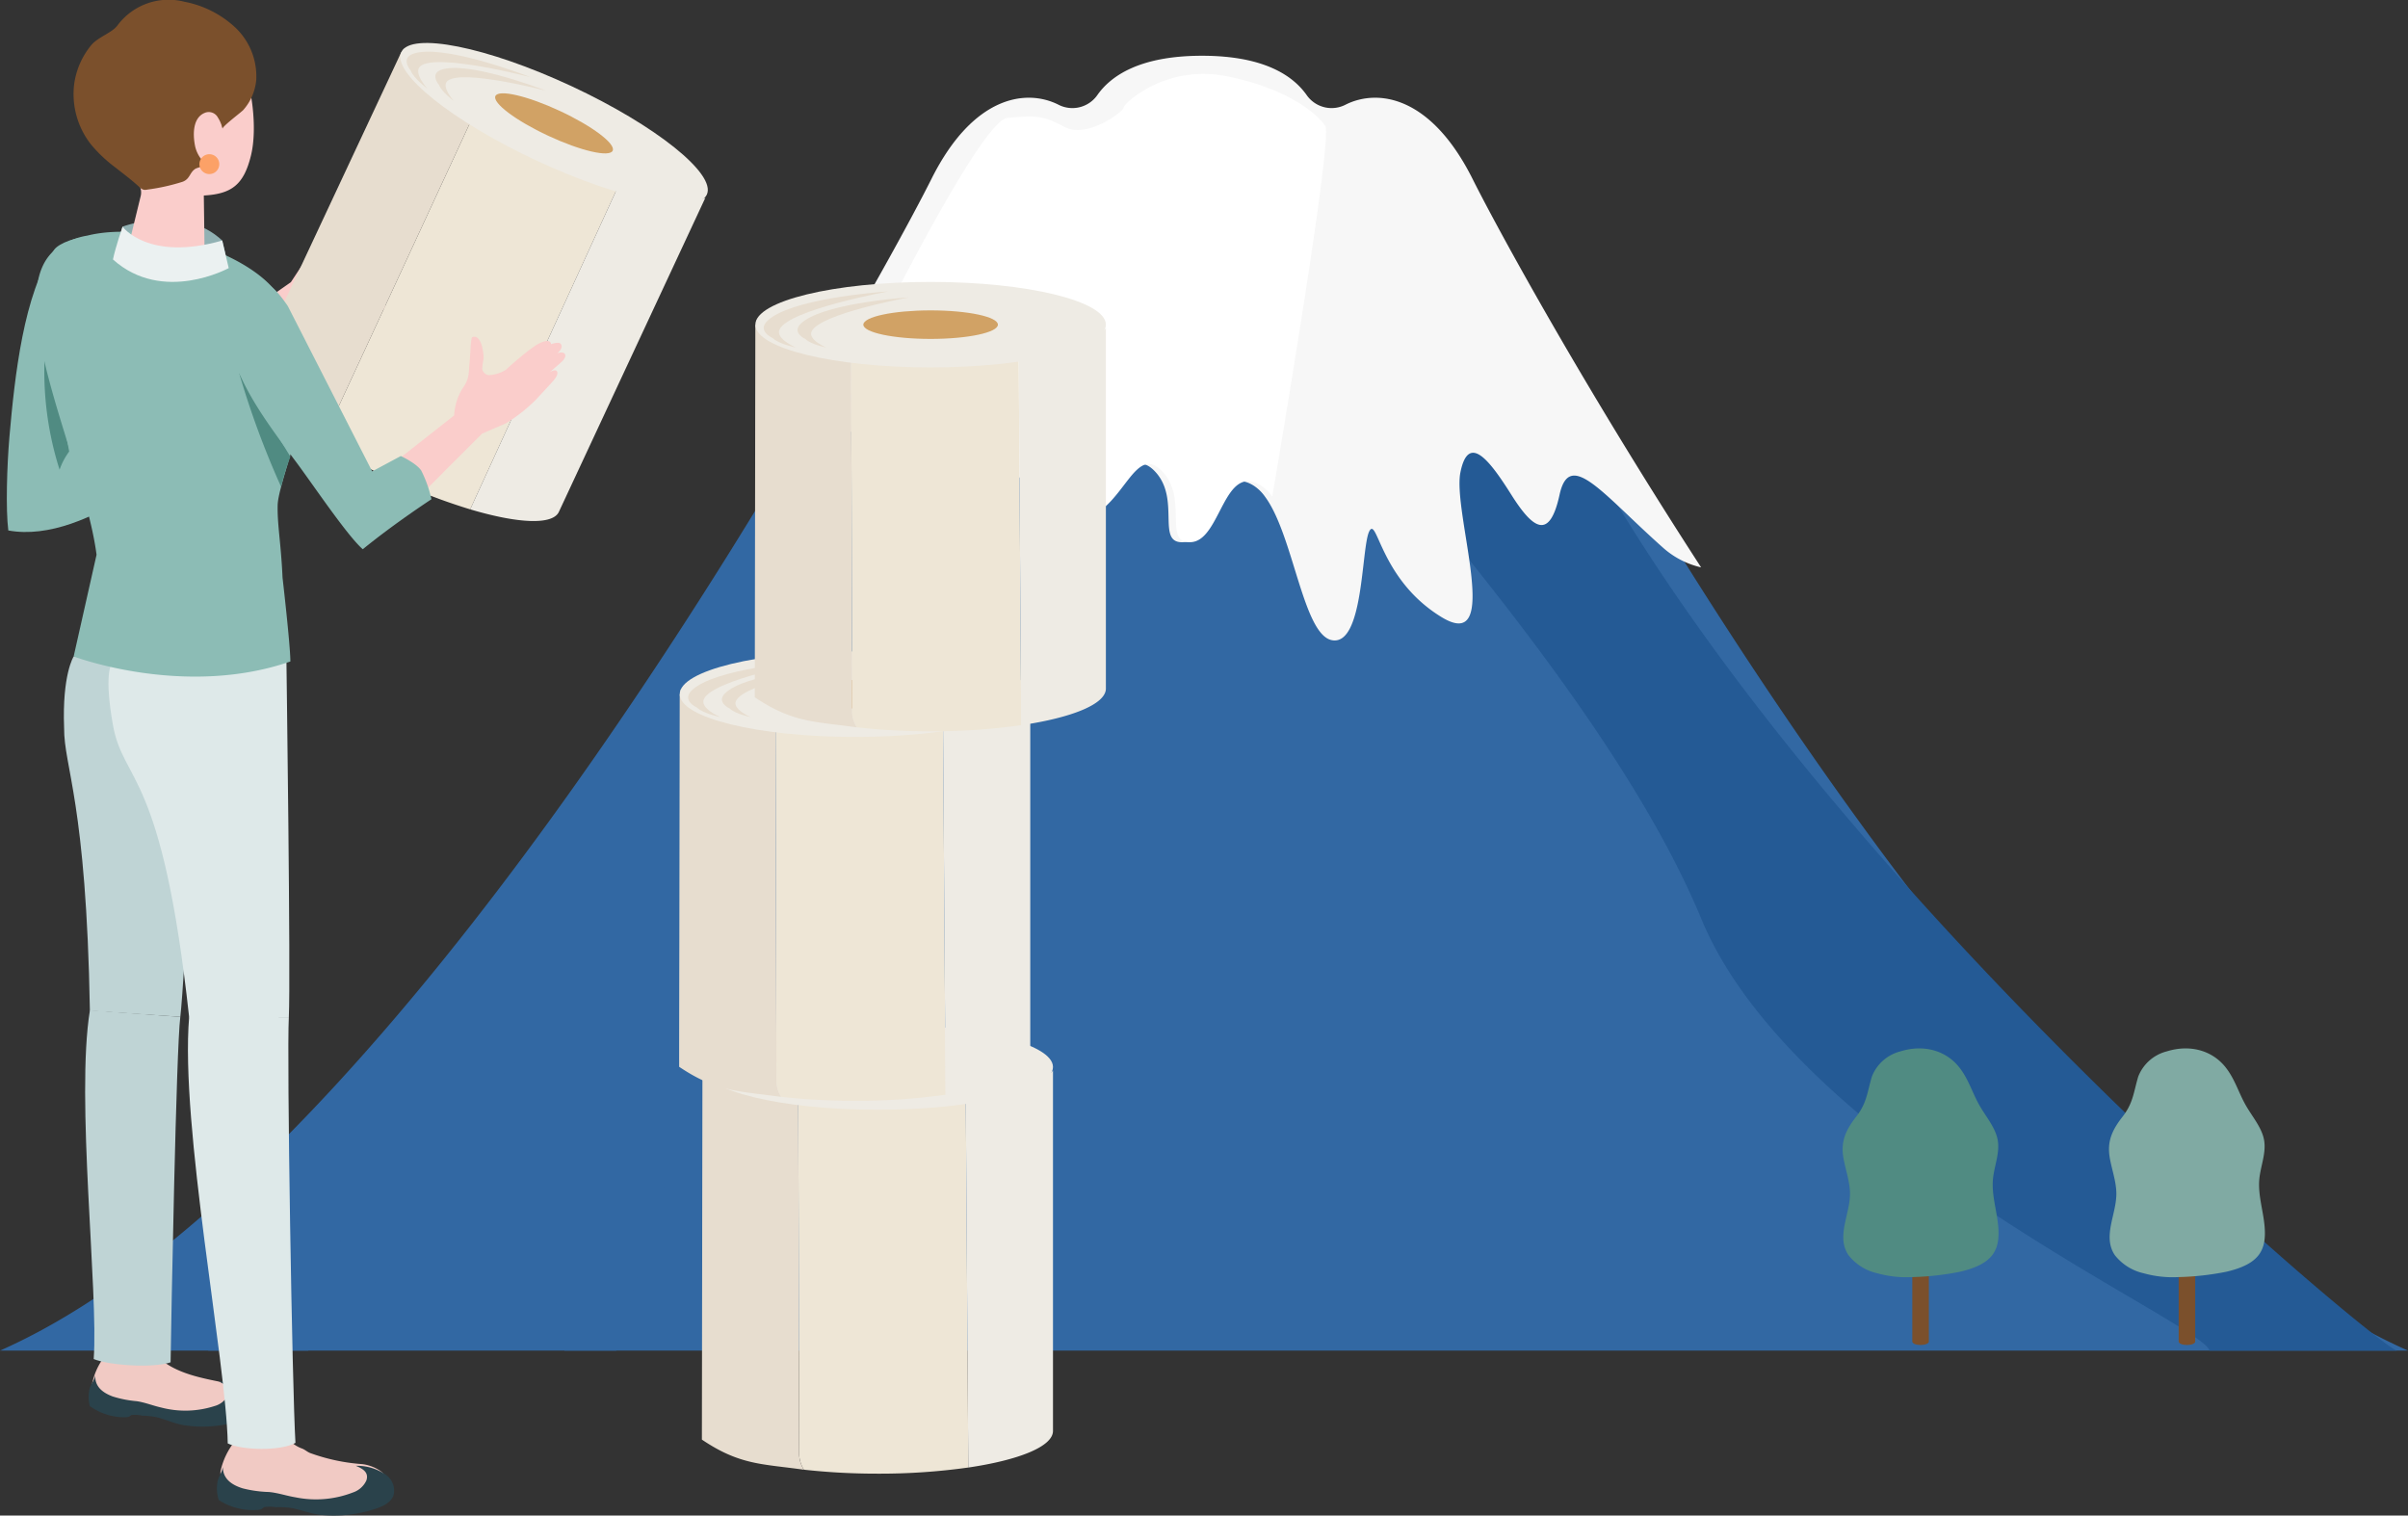 <svg xmlns="http://www.w3.org/2000/svg" xmlns:xlink="http://www.w3.org/1999/xlink" width="431.752" height="271.749" viewBox="0 0 431.752 271.749">
  <rect x="0" y="0" width="431.752" height="271.749" fill="#333333" stroke="none"/>
  <defs>
    <clipPath id="clip-path">
      <rect id="長方形_445" data-name="長方形 445" width="62.951" height="80.582" fill="none"/>
    </clipPath>
    <clipPath id="clip-path-4">
      <rect id="長方形_445-4" data-name="長方形 445" width="60.547" height="77.504" fill="none"/>
    </clipPath>
  </defs>
  <g id="グループ_9244" data-name="グループ 9244" transform="translate(-311.563 -6505.527)">
    <g id="j313_15_1" transform="translate(298 6515.527)">
      <g id="グループ_8460" data-name="グループ 8460" transform="translate(13.563 0)">
        <g id="グループ_8459" data-name="グループ 8459" transform="translate(0 3.134)">
          <g id="グループ_8458" data-name="グループ 8458" transform="translate(0 0)">
            <g id="グループ_8457" data-name="グループ 8457">
              <path id="パス_9738" data-name="パス 9738" d="M495.965,404.775H64.213c53.627-23.7,111.356-109.514,143.842-164.63,12.984-22.011,24.434-37.407,27.345-43.4,6.952-14.354,15.781-15.383,20.986-12.674a4.939,4.939,0,0,0,6.393-1.593c2.27-3.371,7.106-6.741,17.315-6.741s15.032,3.371,17.315,6.741a4.923,4.923,0,0,0,6.382,1.593c5.217-2.709,14.035-1.679,21,12.674,3.91,8.052,21.216,34.434,42.069,67.592C400.383,317.647,449.694,384.325,495.965,404.775Z" transform="translate(-64.213 -175.736)" fill="#3268a3"/>
              <path id="パス_9739" data-name="パス 9739" d="M548.161,415.351H514.534c-.725-4.708-74.119-36.4-91.067-77.366-20.046-48.45-82.38-107.659-81.878-116.214a3.436,3.436,0,0,1,6.679-.923c4.773,13.8,12.093,33.269,17.87,48.394,2.332,6.106,3.543-15.054,4.3-21.547.835-7.236,9.42,4.773,10.027-2.86.34-4.3,12.746-10.035,14.552-6.121C433.74,322.719,545.619,415.351,548.161,415.351Z" transform="translate(-118.402 -186.316)" fill="#245a95"/>
              <path id="パス_9740" data-name="パス 9740" d="M186.969,460.171h-9.3c-1.228-6.371-2.1-12.606-1.914-14.972.506-6.575-14.673,6.578-20.236,8.1s-.625-19.071-4.358-14.595c-2.78,3.329-9.368,12.579-19.431,21.471H113.775c22.913-15.294,59.462-56.542,62.482-59.995,3.54-4.049-7.589,27.316-6.578,32.631S188.9,420.413,197,413.834C203.25,408.754,192.606,439.576,186.969,460.171Z" transform="translate(-76.466 -231.137)" fill="#3268a3"/>
            </g>
          </g>
        </g>
        <path id="パス_9744" data-name="パス 9744" d="M425.094,263.306a15.433,15.433,0,0,1-6.864-3.561c-10.825-9.625-16.708-17.753-18.514-9.457s-4.8,6.09-8.644,0-7.689-11.212-9.135-4,7.689,32.68-3.367,25.945-11.535-18.256-12.98-15.379-.955,20.669-6.722,19.5c-5.161-1.045-6.864-18.876-11.974-25.74a7.457,7.457,0,0,0-1.961-1.922c-6.735-4.322-7.212,9.611-12.5,10.089s-.477-7.689-5.29-12.709-6.722,5.987-13.456,8.387-2.877-1.445-6.245-8.387-13.573,14.064-26.874,20.4-.994-8.644-.1-19.224-4.709,1.7-1.084-5.638-2.219-5.418-11.354-1.083a11.293,11.293,0,0,1-2.89.994c-2.245.413-3.458-.529-3.832-2.4C274.7,217.1,283.921,200,287.082,193.688c7.548-15.109,17.134-16.193,22.785-13.341a5.463,5.463,0,0,0,6.941-1.677c2.464-3.548,7.715-7.1,18.8-7.1s16.321,3.548,18.8,7.1a5.446,5.446,0,0,0,6.928,1.677c5.664-2.851,15.237-1.767,22.8,13.341C388.374,202.163,403.586,230.148,425.094,263.306Z" transform="translate(-120.089 -171.573)" fill="#f7f7f7"/>
        <path id="パス_9745" data-name="パス 9745" d="M348.153,251.675a7.456,7.456,0,0,0-1.961-1.922c-6.735-4.322-7.212,9.611-12.5,10.089s-.477-7.689-5.29-12.709-6.722,5.987-13.456,8.387-2.877-1.445-6.245-8.387-13.573,14.064-26.875,20.4-.993-8.644-.1-19.224-4.709,1.7-1.084-5.638-2.219-5.418-11.354-1.083a11.291,11.291,0,0,1-2.89.994c3.471-6.825,7.264-13.521,7.264-13.521s21.843-44.809,26.991-45.274,6.322-.477,10.309,1.639,10.554-2.813,10.554-3.523,7.509-7.741,18.3-5.625,16.192,6.568,17.831,8.916C358.913,187.023,351.481,232.013,348.153,251.675Z" transform="translate(-120.032 -172.638)" fill="#fff"/>
      </g>
    </g>
    <g id="グループ_9154" data-name="グループ 9154" transform="translate(641.945 6687.743)">
      <g id="グループ_9152" data-name="グループ 9152" transform="translate(47.758 5.773)">
        <path id="パス_1735" data-name="パス 1735" d="M25.246,77.924c-.819,0-1.483.274-1.483.612V92.269c0,.338.664.612,1.483.612s1.483-.274,1.483-.612V78.536c0-.338-.664-.612-1.483-.612" transform="translate(-11.269 -39.699)" fill="#7b502c"/>
        <path id="パス_1736" data-name="パス 1736" d="M6.136,40.3a9.071,9.071,0,0,1-5.1-3.246c-2.19-3.282.213-7.158.284-10.82C1.361,24.014.53,21.845.144,19.647c-.509-2.906.359-4.94,2.29-7.408S4.417,7.784,5.248,5.044A7.458,7.458,0,0,1,10.338.537C14.574-.782,18.5.4,20.86,3.329c1.7,2.115,2.368,4.589,3.659,6.858,1.162,2.042,2.852,3.97,3.273,6.165.454,2.369-.628,4.74-.842,7.127-.251,2.8.7,5.583.944,8.386.381,4.329-.935,6.8-6.868,8.184a49.454,49.454,0,0,1-8.65.956,19.321,19.321,0,0,1-6.24-.71" transform="translate(0 0)" fill="#80aaa3"/>
      </g>
      <g id="グループ_9151" data-name="グループ 9151" transform="translate(0 5.773)">
        <path id="パス_1735-2" data-name="パス 1735" d="M25.246,77.924c-.819,0-1.483.274-1.483.612V92.269c0,.338.664.612,1.483.612s1.483-.274,1.483-.612V78.536c0-.338-.664-.612-1.483-.612" transform="translate(-11.269 -39.699)" fill="#7b502c"/>
        <path id="パス_1736-2" data-name="パス 1736" d="M6.136,40.3a9.071,9.071,0,0,1-5.1-3.246c-2.19-3.282.213-7.158.284-10.82C1.361,24.014.53,21.845.144,19.647c-.509-2.906.359-4.94,2.29-7.408S4.417,7.784,5.248,5.044A7.458,7.458,0,0,1,10.338.537C14.574-.782,18.5.4,20.86,3.329c1.7,2.115,2.368,4.589,3.659,6.858,1.162,2.042,2.852,3.97,3.273,6.165.454,2.369-.628,4.74-.842,7.127-.251,2.8.7,5.583.944,8.386.381,4.329-.935,6.8-6.868,8.184a49.454,49.454,0,0,1-8.65.956,19.321,19.321,0,0,1-6.24-.71" transform="translate(0 0)" fill="#508b82"/>
      </g>
    </g>
    <g id="グループ_8526" data-name="グループ 8526" transform="translate(433.336 6556.077)">
      <g id="グループ_8522" data-name="グループ 8522" transform="translate(4.075 133.11)">
        <g id="グループ_5357" data-name="グループ 5357" transform="translate(0 0)" clip-path="url(#clip-path)">
          <path id="パス_772" data-name="パス 772" d="M4.618,4.018C.37,2.035.156,0,.156,0L0,66.181c0,1.061.879,2.069,2.469,2.985L2.013,2.786A11.9,11.9,0,0,0,4.618,4.018" transform="translate(0.103 6.738)" fill="#eee6d6"/>
          <path id="パス_773" data-name="パス 773" d="M32.672,0a107.551,107.551,0,0,1-18.9,1.411A121.275,121.275,0,0,1,0,.718C.019,6.3.156,61.7.156,64.033A5.558,5.558,0,0,0,1,66.8a119.179,119.179,0,0,0,13.245.713,113.665,113.665,0,0,0,16.24-1.1L30.032.634S31.1.393,32.672,0" transform="translate(17.286 13.065)" fill="#eee6d6"/>
          <path id="パス_774" data-name="パス 774" d="M11.975,2.028A36.958,36.958,0,0,1,2.64,4.783C1.068,5.177,0,5.419,0,5.419L.449,71.2c9.1-1.346,15.186-3.778,15.186-6.564V0c-.355.621-1.793,1.332-3.66,2.028" transform="translate(47.316 8.282)" fill="#eeebe4"/>
          <path id="パス_775" data-name="パス 775" d="M17.286,6.12c-6.134-.7-10.053-1.857-12.565-3.029C3.7,2.728,3.348,1.884.1,0L0,66.809c6.847,4.622,10.847,4.336,18.28,5.4a5.557,5.557,0,0,1-.838-2.77c0-2.33-.139-57.735-.156-63.315" transform="translate(0 7.663)" fill="#e7ddcf"/>
          <path id="パス_776" data-name="パス 776" d="M62.848,7.663c0,4.233-14.07,7.667-31.426,7.667S0,11.9,0,7.663,14.066,0,31.422,0,62.848,3.432,62.848,7.663" transform="translate(0.103 0)" fill="#eeebe4"/>
          <path id="パス_777" data-name="パス 777" d="M1.592,8.358S-1.254,7.108.664,5.263C4.69,1.394,19.86.154,22.337,0c0,0-17.8,3.25-19.5,6.811-.806,1.68,2.94,3.249,2.94,3.249s-3.1-.621-4.181-1.7" transform="translate(1.605 1.706)" fill="#e7ddcf"/>
          <path id="パス_778" data-name="パス 778" d="M1.424,7.469S-1.122,6.353.594,4.7C4.191,1.246,17.75.137,19.963,0c0,0-15.909,2.9-17.432,6.086-.72,1.5,2.628,2.906,2.628,2.906S2.391,8.436,1.424,7.469" transform="translate(7.662 2.776)" fill="#e7ddcf"/>
          <path id="パス_779" data-name="パス 779" d="M24.124,2.558c0,1.413-5.4,2.556-12.062,2.556S0,3.97,0,2.558,5.4,0,12.062,0,24.124,1.143,24.124,2.558" transform="translate(19.465 5.104)" fill="#d1a265"/>
        </g>
      </g>
      <g id="グループ_8523" data-name="グループ 8523" transform="translate(0 66.261)">
        <g id="グループ_5357-2" data-name="グループ 5357" transform="translate(0 0)" clip-path="url(#clip-path)">
          <path id="パス_772-2" data-name="パス 772" d="M4.618,4.018C.37,2.035.156,0,.156,0L0,66.181c0,1.061.879,2.069,2.469,2.985L2.013,2.786A11.9,11.9,0,0,0,4.618,4.018" transform="translate(0.103 6.738)" fill="#eee6d6"/>
          <path id="パス_773-2" data-name="パス 773" d="M32.672,0a107.551,107.551,0,0,1-18.9,1.411A121.275,121.275,0,0,1,0,.718C.019,6.3.156,61.7.156,64.033A5.558,5.558,0,0,0,1,66.8a119.179,119.179,0,0,0,13.245.713,113.665,113.665,0,0,0,16.24-1.1L30.032.634S31.1.393,32.672,0" transform="translate(17.286 13.065)" fill="#eee6d6"/>
          <path id="パス_774-2" data-name="パス 774" d="M11.975,2.028A36.958,36.958,0,0,1,2.64,4.783C1.068,5.177,0,5.419,0,5.419L.449,71.2c9.1-1.346,15.186-3.778,15.186-6.564V0c-.355.621-1.793,1.332-3.66,2.028" transform="translate(47.316 8.282)" fill="#eeebe4"/>
          <path id="パス_775-2" data-name="パス 775" d="M17.286,6.12c-6.134-.7-10.053-1.857-12.565-3.029C3.7,2.728,3.348,1.884.1,0L0,66.809c6.847,4.622,10.847,4.336,18.28,5.4a5.557,5.557,0,0,1-.838-2.77c0-2.33-.139-57.735-.156-63.315" transform="translate(0 7.663)" fill="#e7ddcf"/>
          <path id="パス_776-2" data-name="パス 776" d="M62.848,7.663c0,4.233-14.07,7.667-31.426,7.667S0,11.9,0,7.663,14.066,0,31.422,0,62.848,3.432,62.848,7.663" transform="translate(0.103 0)" fill="#eeebe4"/>
          <path id="パス_777-2" data-name="パス 777" d="M1.592,8.358S-1.254,7.108.664,5.263C4.69,1.394,19.86.154,22.337,0c0,0-17.8,3.25-19.5,6.811-.806,1.68,2.94,3.249,2.94,3.249s-3.1-.621-4.181-1.7" transform="translate(1.605 1.706)" fill="#e7ddcf"/>
          <path id="パス_778-2" data-name="パス 778" d="M1.424,7.469S-1.122,6.353.594,4.7C4.191,1.246,17.75.137,19.963,0c0,0-15.909,2.9-17.432,6.086-.72,1.5,2.628,2.906,2.628,2.906S2.391,8.436,1.424,7.469" transform="translate(7.662 2.776)" fill="#e7ddcf"/>
          <path id="パス_779-2" data-name="パス 779" d="M24.124,2.558c0,1.413-5.4,2.556-12.062,2.556S0,3.97,0,2.558,5.4,0,12.062,0,24.124,1.143,24.124,2.558" transform="translate(19.465 5.104)" fill="#d1a265"/>
        </g>
      </g>
      <g id="グループ_8524" data-name="グループ 8524" transform="translate(13.56 0.001)">
        <g id="グループ_5357-3" data-name="グループ 5357" transform="translate(0 0)" clip-path="url(#clip-path)">
          <path id="パス_772-3" data-name="パス 772" d="M4.618,4.018C.37,2.035.156,0,.156,0L0,66.181c0,1.061.879,2.069,2.469,2.985L2.013,2.786A11.9,11.9,0,0,0,4.618,4.018" transform="translate(0.103 6.738)" fill="#eee6d6"/>
          <path id="パス_773-3" data-name="パス 773" d="M32.672,0a107.551,107.551,0,0,1-18.9,1.411A121.275,121.275,0,0,1,0,.718C.019,6.3.156,61.7.156,64.033A5.558,5.558,0,0,0,1,66.8a119.179,119.179,0,0,0,13.245.713,113.665,113.665,0,0,0,16.24-1.1L30.032.634S31.1.393,32.672,0" transform="translate(17.286 13.065)" fill="#eee6d6"/>
          <path id="パス_774-3" data-name="パス 774" d="M11.975,2.028A36.958,36.958,0,0,1,2.64,4.783C1.068,5.177,0,5.419,0,5.419L.449,71.2c9.1-1.346,15.186-3.778,15.186-6.564V0c-.355.621-1.793,1.332-3.66,2.028" transform="translate(47.316 8.282)" fill="#eeebe4"/>
          <path id="パス_775-3" data-name="パス 775" d="M17.286,6.12c-6.134-.7-10.053-1.857-12.565-3.029C3.7,2.728,3.348,1.884.1,0L0,66.809c6.847,4.622,10.847,4.336,18.28,5.4a5.557,5.557,0,0,1-.838-2.77c0-2.33-.139-57.735-.156-63.315" transform="translate(0 7.663)" fill="#e7ddcf"/>
          <path id="パス_776-3" data-name="パス 776" d="M62.848,7.663c0,4.233-14.07,7.667-31.426,7.667S0,11.9,0,7.663,14.066,0,31.422,0,62.848,3.432,62.848,7.663" transform="translate(0.103 0)" fill="#eeebe4"/>
          <path id="パス_777-3" data-name="パス 777" d="M1.592,8.358S-1.254,7.108.664,5.263C4.69,1.394,19.86.154,22.337,0c0,0-17.8,3.25-19.5,6.811-.806,1.68,2.94,3.249,2.94,3.249s-3.1-.621-4.181-1.7" transform="translate(1.605 1.706)" fill="#e7ddcf"/>
          <path id="パス_778-3" data-name="パス 778" d="M1.424,7.469S-1.122,6.353.594,4.7C4.191,1.246,17.75.137,19.963,0c0,0-15.909,2.9-17.432,6.086-.72,1.5,2.628,2.906,2.628,2.906S2.391,8.436,1.424,7.469" transform="translate(7.662 2.776)" fill="#e7ddcf"/>
          <path id="パス_779-3" data-name="パス 779" d="M24.124,2.558c0,1.413-5.4,2.556-12.062,2.556S0,3.97,0,2.558,5.4,0,12.062,0,24.124,1.143,24.124,2.558" transform="translate(19.465 5.104)" fill="#d1a265"/>
        </g>
      </g>
    </g>
    <g id="グループ_8463" data-name="グループ 8463" transform="translate(312.789 6505.527)">
      <path id="パス_9746" data-name="パス 9746" d="M1.884,0,15.735,13.865,20,15.705a28.5,28.5,0,0,1,5.538,4.4c1.5,1.636,2.633,2.839,2.984,3.253.526.618,1,1.4.531,1.772-.352.276-1.2-.268-1.2-.268s2.071,1.772,2.334,2.058.7.9.315,1.3-1.279.058-1.279.058c.85.732.9,1.3.613,1.668-.36.466-1.74-.045-1.74-.045s.016,1.122-1.981.207c-1.794-.822-6.165-4.833-6.165-4.833a6.4,6.4,0,0,0-3.045-.931,1.414,1.414,0,0,0-1.161,1.106A17.4,17.4,0,0,0,16,27.333c.016.931-.314,4.1-1.819,3.895a.4.4,0,0,1-.226-.094.489.489,0,0,1-.113-.254,12.469,12.469,0,0,1-.185-1.892c-.07-1.317-.2-2.628-.294-3.943,0-.031,0-.064-.006-.1A5.255,5.255,0,0,0,12.3,22.077a10.2,10.2,0,0,1-1.579-4.964L0,8.692Z" transform="matrix(0.174, -0.985, 0.985, 0.174, 34.531, 63.686)" fill="#facdcb"/>
      <path id="パス_1688" data-name="パス 1688" d="M52.518,208.676a11.944,11.944,0,0,0-3.2,6.136s-.66,3.051,5.25,4.334a12.163,12.163,0,0,0,3.975.318c1.04-.137,1.675-.533,2.773-.287,1.615.362,3.157.993,4.768,1.345a13.388,13.388,0,0,0,4.642.218,7.542,7.542,0,0,0,1.332-.3c1.387-.456,4.578-1.462,4.864-3.171a2.008,2.008,0,0,0-.936-1.881,5.622,5.622,0,0,0-2.071-.749c-4.679-1-9.842-1.675-13.317-5.293a6.436,6.436,0,0,0-3.412-1.646c-2.041-.377-3.906.052-4.672.975" transform="translate(-34.057 33.469)" fill="#f1cac4"/>
      <path id="パス_1689" data-name="パス 1689" d="M52.436,216.147a20.038,20.038,0,0,0,4.385.872c1.489.215,2.93.815,4.414,1.142a17.044,17.044,0,0,0,9.555-.276,3.785,3.785,0,0,0,2.345-1.855c.577-1.395-.584-2.055-1.6-2.556a8.313,8.313,0,0,1,4.776,1.678,3.2,3.2,0,0,1,1.191,3.625,4.3,4.3,0,0,1-2.981,2,22.118,22.118,0,0,1-9.136.562c-1.742-.257-3.354-1.062-5.061-1.464a14.444,14.444,0,0,0-2.53-.261,5.959,5.959,0,0,0-1.9-.12c-.146.065-.264.183-.4.262a1.538,1.538,0,0,1-.743.144,10.637,10.637,0,0,1-6.333-2,6.2,6.2,0,0,1-.009-3.226c.246-.816.913-1.531,1-2.41-.193,2.058,1.241,3.2,3.038,3.879" transform="translate(-33.534 34.227)" fill="#2a424b"/>
      <path id="パス_1690" data-name="パス 1690" d="M30.963,221.655a12.853,12.853,0,0,0-3.664,6.48s-.822,3.256,5.485,4.854a13.1,13.1,0,0,0,4.262.49c1.124-.11,1.821-.513,2.994-.208,1.723.449,3.358,1.186,5.077,1.622a14.358,14.358,0,0,0,4.983.406,8.261,8.261,0,0,0,1.443-.273c5.072-1.482,6.243-2.663,5.817-4.853-.377-1.939-3.042-3.047-4.717-3.216a34.342,34.342,0,0,1-9.267-1.973c-.541-.2-.924-.606-1.493-.821a5.7,5.7,0,0,1-2.253-1.49,6.913,6.913,0,0,0-3.608-1.9c-2.181-.482-4.2-.089-5.058.876" transform="translate(11.036 35.567)" fill="#f1cac4"/>
      <path id="パス_1691" data-name="パス 1691" d="M30.966,230.362a21.524,21.524,0,0,0,4.763.672c1.612.142,3.2.7,4.81.96a18.331,18.331,0,0,0,10.247-.874,4.072,4.072,0,0,0,2.407-2.133c.535-1.532-.752-2.173-1.871-2.649a8.951,8.951,0,0,1,5.231,1.514,3.447,3.447,0,0,1,1.5,3.823c-.474,1.245-1.822,1.9-3.082,2.327a23.762,23.762,0,0,1-9.78,1.154c-1.886-.17-3.666-.938-5.524-1.267a15.548,15.548,0,0,0-2.735-.128,6.374,6.374,0,0,0-2.051-.014c-.154.079-.272.214-.418.307a1.666,1.666,0,0,1-.79.2,11.443,11.443,0,0,1-6.925-1.763,6.69,6.69,0,0,1-.2-3.465c.215-.892.888-1.7.924-2.648-.084,2.221,1.526,3.361,3.5,3.983" transform="translate(11.261 36.495)" fill="#2a424b"/>
      <path id="パス_1692" data-name="パス 1692" d="M90.905,67.841,68.844,75.105,75.9,43.712c1.038-3.434.243-6.571-3.284-7.019-2.8-.355-6.126,1.09-6.878,2.167-5.461,7.809-7.089,22.7-8.031,33.56-.441,5.1-.684,13.037-.2,16.789C72.1,91.889,90.088,74.233,90.088,74.233Z" transform="translate(-57.243 5.907)" fill="#8cbcb5"/>
      <path id="パス_1693" data-name="パス 1693" d="M80.906,72.731,76.918,51.046a57.894,57.894,0,0,0,2.267,24.946,12.133,12.133,0,0,1,1.721-3.261" transform="translate(-69.727 8.23)" fill="#508b82"/>
      <g id="グループ_8464" data-name="グループ 8464" transform="translate(73.748 2.628) rotate(25)">
        <g id="グループ_5357-4" data-name="グループ 5357" transform="translate(0 0)" clip-path="url(#clip-path-4)">
          <path id="パス_772-4" data-name="パス 772" d="M4.442,3.865C.356,1.957.15,0,.15,0L0,63.654c0,1.021.846,1.99,2.374,2.871L1.936,2.679A11.445,11.445,0,0,0,4.442,3.865" transform="translate(0.099 6.48)" fill="#eee6d6"/>
          <path id="パス_773-4" data-name="パス 773" d="M31.424,0A103.443,103.443,0,0,1,13.25,1.357,116.643,116.643,0,0,1,0,.691c.018,5.367.15,58.656.15,60.9a5.346,5.346,0,0,0,.808,2.665,114.627,114.627,0,0,0,12.739.686,109.322,109.322,0,0,0,15.62-1.059L28.885.61S29.912.378,31.424,0" transform="translate(16.626 12.566)" fill="#eee6d6"/>
          <path id="パス_774-4" data-name="パス 774" d="M11.517,1.951A35.546,35.546,0,0,1,2.539,4.6C1.027,4.98,0,5.212,0,5.212l.432,63.27c8.752-1.294,14.606-3.634,14.606-6.314V0c-.341.6-1.725,1.281-3.52,1.951" transform="translate(45.509 7.966)" fill="#eeebe4"/>
          <path id="パス_775-4" data-name="パス 775" d="M16.626,5.887C10.726,5.212,6.957,4.1,4.541,2.973,3.555,2.623,3.22,1.812.1,0L0,64.257c6.586,4.445,10.432,4.17,17.582,5.191a5.345,5.345,0,0,1-.806-2.665c0-2.241-.134-55.53-.15-60.9" transform="translate(0 7.371)" fill="#e7ddcf"/>
          <path id="パス_776-4" data-name="パス 776" d="M60.448,7.371c0,4.071-13.532,7.374-30.226,7.374S0,11.442,0,7.371,13.529,0,30.222,0,60.448,3.3,60.448,7.371" transform="translate(0.099 0)" fill="#eeebe4"/>
          <path id="パス_777-4" data-name="パス 777" d="M1.531,8.038s-2.737-1.2-.892-2.976C4.511,1.341,19.1.148,21.484,0c0,0-17.124,3.126-18.759,6.551C1.95,8.167,5.553,9.676,5.553,9.676s-2.978-.6-4.022-1.637" transform="translate(1.544 1.641)" fill="#e7ddcf"/>
          <path id="パス_778-4" data-name="パス 778" d="M1.37,7.184s-2.449-1.073-.8-2.66C4.031,1.2,17.072.132,19.2,0c0,0-15.3,2.793-16.766,5.854C1.742,7.3,4.963,8.648,4.963,8.648S2.3,8.114,1.37,7.184" transform="translate(7.369 2.67)" fill="#e7ddcf"/>
          <path id="パス_779-4" data-name="パス 779" d="M23.2,2.46c0,1.359-5.192,2.458-11.6,2.458S0,3.819,0,2.46,5.194,0,11.6,0,23.2,1.1,23.2,2.46" transform="translate(18.721 4.909)" fill="#d1a265"/>
        </g>
      </g>
      <path id="パス_1694" data-name="パス 1694" d="M76.512,157.176c-.734,5.6-1.632,54.09-1.742,61.947-3.118,1.067-10.97.567-13.79-.586.874-11.969-3.252-46.774-.678-62.54Z" transform="translate(-45.407 25.153)" fill="#bfd4d5"/>
      <path id="パス_1695" data-name="パス 1695" d="M61.042,164.889c-.64-37.455-4.668-43.665-4.623-50.72-.368-9.562,1.711-12.795,1.711-12.795l6.021-.055,16.671,6.286s-2.861,52.782-3.565,58.386Z" transform="translate(-46.151 16.337)" fill="#bfd4d5"/>
      <path id="パス_1696" data-name="パス 1696" d="M59.76,157.065c-.389,6.934.6,66.69,1.184,76.337-2.642,1.495-9.568,1.348-12.139.1-.268-14.736-8.569-56.92-6.92-76.486Z" transform="translate(-9.197 25.318)" fill="#dee9e9"/>
      <path id="パス_1697" data-name="パス 1697" d="M57.075,166.8c-4.833-44.482-11.79-41.9-13.663-52.413-1.6-8.944-.308-10.854-.308-10.854l12.647-6.619,18.76,5.507s.792,57.4.437,64.332Z" transform="translate(-24.386 15.627)" fill="#dee9e9"/>
      <path id="パス_1698" data-name="パス 1698" d="M53.949,35.173s10.828-4.113,17.873,2.485c.49,2.084,1.166,4.942,1.166,4.942s-10.307,6.176-21.016-.574c.454-1.831,1.978-6.854,1.978-6.854" transform="translate(-33.203 5.467)" fill="#91b1b3"/>
      <path id="パス_1699" data-name="パス 1699" d="M84.584,97.8c-.289-6.344-.949-9.4-.877-12.964.081-4.035,6.147-18.009,4.128-21.506-2.88-4.992-3.264-8.737-3.4-15.226C80.034,39.79,60.8,33.664,49.56,36.481a12.531,12.531,0,0,0-4.576,1.7C32.627,45.27,48.944,76.029,51.236,93.7l-4.107,18.24s19.836,7.489,38.86.9c0-2.868-1.405-15.04-1.405-15.04" transform="translate(-35.15 5.769)" fill="#8cbcb5"/>
      <path id="パス_1700" data-name="パス 1700" d="M72.511,11.226c-1.183-2.772-4.716-6.5-13.813-5.76s-11.017,7.456-10.537,15.4a14.751,14.751,0,0,0,5.029,10.69,2.745,2.745,0,0,1,.881,2.779c-.682,2.789-1.9,7.783-1.9,7.783.022,1.636,3.027,3.2,6.713,3.49s6.657-.8,6.637-2.434L65.4,34.191c4.954-.28,7.158-1.894,8.449-7.156,1.25-5.094.017-12.629-1.34-15.809" transform="translate(-30.081 0.866)" fill="#facdcb"/>
      <path id="パス_1701" data-name="パス 1701" d="M53.691,35s4.574,6.3,17.873,2.485l1.166,4.942s-11.8,6.491-20.758-1.547c.463-2.244,1.72-5.881,1.72-5.881" transform="translate(-32.945 5.643)" fill="#ebf1f1"/>
      <path id="パス_1702" data-name="パス 1702" d="M55.157,30c1.443,1.138,2.93,2.238,4.276,3.483a1.866,1.866,0,0,0,.857.546,1.784,1.784,0,0,0,.641-.034,36.577,36.577,0,0,0,6.33-1.405c1.373-.531,1.213-1.681,2.336-2.357a5.7,5.7,0,0,1,1.014-.322c1.023-.372.31-.927-.072-1.445a5.766,5.766,0,0,1-1.045-2.245c-.484-2.394-.314-5.116,1.683-5.965a1.855,1.855,0,0,1,2.4.818,6.229,6.229,0,0,1,.661,1.387,3.4,3.4,0,0,0,.186.611.1.1,0,0,0,.043.039c-.488-.159,3.324-3,3.675-3.4a9.433,9.433,0,0,0,2.317-5.443A12.059,12.059,0,0,0,76.7,4.934,18.474,18.474,0,0,0,67.556.308,11.418,11.418,0,0,0,55.573,4.557C54.6,5.891,52.082,6.632,50.868,8.1a13.9,13.9,0,0,0-3.049,6.914,14.612,14.612,0,0,0,3.016,10.9A25.328,25.328,0,0,0,55.157,30" transform="translate(-35.736 0)" fill="#7b502c"/>
      <path id="パス_1703" data-name="パス 1703" d="M51.643,72.591l-9.191-15a155.233,155.233,0,0,0,7.523,20.4,49.907,49.907,0,0,1,1.669-5.4" transform="translate(-0.805 9.285)" fill="#508b82"/>
      <path id="パス_1704" data-name="パス 1704" d="M1.883,83.227,15.735,69.363,20,67.523a28.5,28.5,0,0,0,5.538-4.4c1.5-1.636,2.633-2.839,2.984-3.253.526-.618,1-1.4.531-1.772-.352-.276-1.2.268-1.2.268S29.926,56.6,30.19,56.31s.7-.9.315-1.3-1.279-.058-1.279-.058c.85-.732.9-1.3.613-1.668-.36-.466-1.74.045-1.74.045s.016-1.122-1.981-.207c-1.794.822-6.165,4.833-6.165,4.833a6.4,6.4,0,0,1-3.045.931,1.414,1.414,0,0,1-1.161-1.106A17.4,17.4,0,0,1,16,55.9c.016-.931-.314-4.1-1.819-3.895a.4.4,0,0,0-.226.094.489.489,0,0,0-.113.254,12.469,12.469,0,0,0-.185,1.892c-.07,1.317-.2,2.628-.294,3.942,0,.031,0,.064-.006.1A5.254,5.254,0,0,1,12.3,61.151a10.2,10.2,0,0,0-1.579,4.964L0,74.535Z" transform="translate(69.48 8.383)" fill="#facdcb"/>
      <path id="パス_1705" data-name="パス 1705" d="M52.191,74.722l-5.128,2.749L31.933,47.824c-4.686-6.873-5.407-3.42-8.25-1.461-2.256,1.555-3.147,3.188-2.995,4.455,1.1,9.188,6.271,16.34,12.617,24.807C36.288,79.6,42.6,89.028,45.38,91.43c5.766-4.7,12.308-8.963,12.308-8.963a21.666,21.666,0,0,0-1.83-5.149c-.91-1.34-3.667-2.6-3.667-2.6" transform="translate(18.442 7.052)" fill="#8cbcb5"/>
      <path id="パス_1706" data-name="パス 1706" d="M56.989,25.592a1.78,1.78,0,1,1-1.78-1.78,1.78,1.78,0,0,1,1.78,1.78" transform="translate(-18.898 3.839)" fill="#fca167"/>
    </g>
  </g>
</svg>
